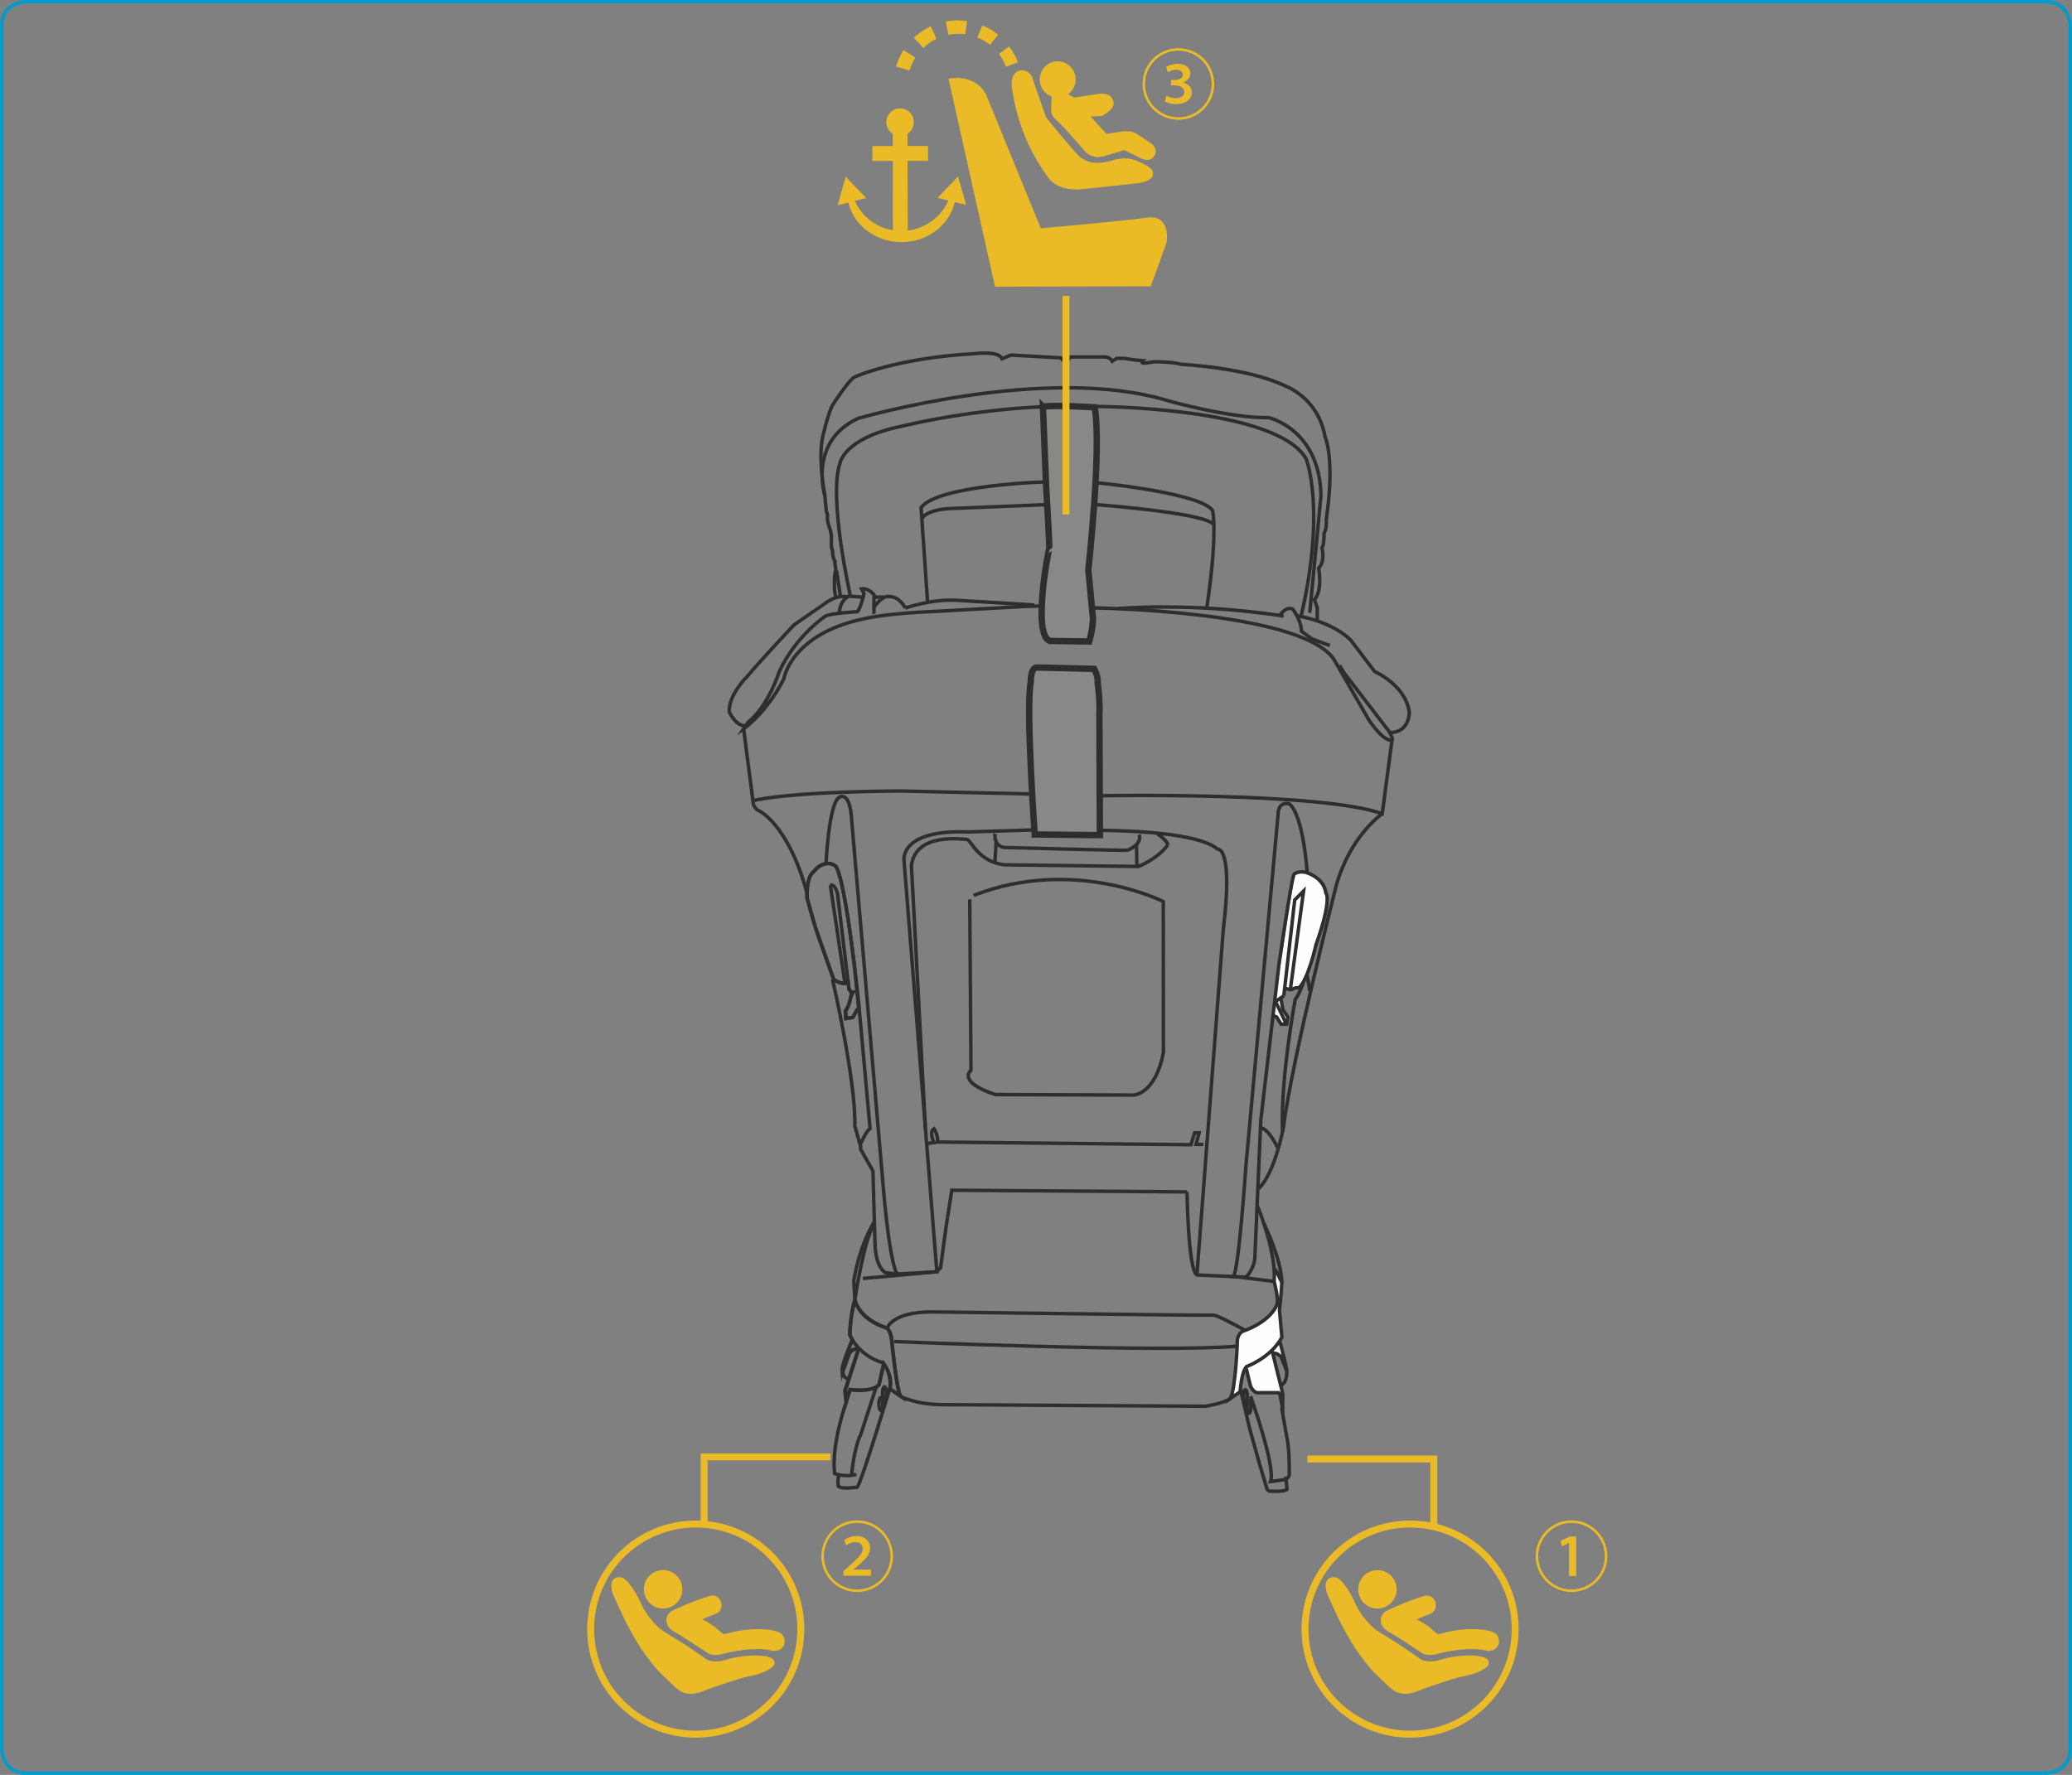 <?xml version="1.0" encoding="UTF-8"?>
<!DOCTYPE svg PUBLIC "-//W3C//DTD SVG 1.1//EN" "http://www.w3.org/Graphics/SVG/1.1/DTD/svg11.dtd">
<!-- Creator: CorelDRAW 2017 -->
<svg xmlns="http://www.w3.org/2000/svg" xml:space="preserve" width="105mm" height="89.958mm" version="1.1" style="shape-rendering:geometricPrecision; text-rendering:geometricPrecision; image-rendering:optimizeQuality; fill-rule:evenodd; clip-rule:evenodd"
viewBox="0 0 10471.96 8971.82"
 xmlns:xlink="http://www.w3.org/1999/xlink">
 <rect x="0" y="0" width="10471.96" height="8971.82" fill="#808080" stroke="none"/>
 <defs>
  <style type="text/css">
   <![CDATA[
    .str2 {stroke:#2E2E2D;stroke-width:32.26;stroke-miterlimit:22.926}
    .str3 {stroke:#EBBB27;stroke-width:35.19;stroke-miterlimit:4}
    .str1 {stroke:#2E2E2D;stroke-width:17.59;stroke-miterlimit:22.926}
    .str0 {stroke:#009BCD;stroke-width:17.59;stroke-miterlimit:4}
    .str4 {stroke:#EBBB27;stroke-width:35.19;stroke-linejoin:round;stroke-miterlimit:10}
    .fil0 {fill:none;fill-rule:nonzero}
    .fil1 {fill:#FEFEFE;fill-rule:nonzero}
    .fil2 {fill:#888887;fill-rule:nonzero}
    .fil3 {fill:#EBBB27;fill-rule:nonzero}
   ]]>
  </style>
 </defs>
 <g id="图层_x0020_1">
  <path class="fil0 str0" d="M133.45 8.8c0,0 -124.66,0 -124.66,124.66l0 8704.91c0,0 0,124.66 124.66,124.66l10205.05 0c0,0 124.66,0 124.66,-124.66l0 -8704.91c0,0 0,-124.66 -124.66,-124.66l-10205.05 0z"/>
  <path class="fil1" d="M6439.57 6418.4l0 59.17c0,0 17.52,89.79 15.94,110.55 -1.66,20.75 -49.96,98.27 -169.87,139.78 0,0 -31.28,11.4 -32.15,55.73 0,0 -12.85,230.95 -35.6,285.87l54.42 -34.17c0,0 -3.09,-84.36 22.87,-121.07l25.37 93.24c0,0 9.77,31.14 39.86,32.57l101.71 0 12.57 69.28c0,0 10.59,-62.95 9.42,-63.09 -1.2,-0.28 -47.42,-196.53 -48.23,-200.72l-2.14 -3.94c0,0 28.53,-2.6 50.17,14.11l9.33 8.73 -23.82 -84.93c0,0 12.7,-21.32 10.83,-21.18 -1.73,0.21 -13.79,-135.25 -13.79,-135.25 0,0 12.99,-120.93 12.07,-139.68l-30.64 -62.27 -8.94 -10.03 0.63 7.29zm53.34 -1425.16c3.91,1.17 32.47,9.16 32.47,9.16l26.36 -9.23c0,0 19.98,1.93 18.4,0.07 -1.52,-1.72 25.96,-29.41 49.82,-98.34 0,0 24.11,-62.59 32.08,-110.54 0,0 37.05,-116.42 42.05,-137.11 0,0 29.84,-91.79 10.17,-133.59 0,0 6.54,-62.66 -95.84,-103.82 0,0 -48.66,-11.05 -65.68,9.88l-91.06 587.82 -8.45 53.83 -6.47 73.57 16.95 8.62 21.11 33.6 29.76 1.09 3.77 -37.47c0,0 -24.52,-35.11 -25.01,-37.85 -0.5,-2.61 -10.03,-58.83 -10.03,-58.83l15.38 -13.51 4.22 -37.33z"/>
  <polyline class="fil0 str1" points="4789.24,6152.12 4810.42,6016.52 5999.17,6024.86 "/>
  <path class="fil0 str1" d="M6312.31 7079.12c-5.5,0 -9.81,14.56 -9.81,32.43 0,17.95 4.32,32.51 9.81,32.51 5.42,0 9.88,-14.56 9.88,-32.51 0,-17.87 -4.47,-32.43 -9.88,-32.43z"/>
  <path class="fil0 str1" d="M6293.89 7024.56c-5.49,0 -9.95,14.63 -9.95,32.58 0,17.87 4.47,32.43 9.95,32.43 5.49,0 9.88,-14.56 9.88,-32.43 -0.07,-17.95 -4.4,-32.58 -9.88,-32.58z"/>
  <path class="fil0 str1" d="M4451.91 7064.48c5.42,0 9.74,14.63 9.81,32.51 0,17.94 -4.4,32.5 -9.81,32.5 -5.5,0 -9.96,-14.56 -9.96,-32.5 0,-17.88 4.47,-32.51 9.96,-32.51z"/>
  <path class="fil0 str1" d="M4470.25 7009.99c5.5,0 9.82,14.5 9.89,32.51 0,17.94 -4.4,32.5 -9.89,32.5 -5.49,0 -9.81,-14.56 -9.81,-32.5 0,-17.87 4.33,-32.51 9.81,-32.51z"/>
  <path class="fil0 str1" d="M6320.54 7058.09c0,0 128.18,356.73 100.95,431.01l72.89 -10.24"/>
  <path class="fil0 str1" d="M6268.87 7020.43l46.79 200.3 50.7 181.69c0,0 39.33,134.82 41.51,134.5 2.15,-0.28 82.62,7.07 96.55,-8.66l-4.72 -55.2c0,0 11.86,0.71 16.08,-16.08 0,0 2.53,-91.06 -6.82,-161.63l-31.6 -180.32"/>
  <path class="fil0 str1" d="M6428.72 6825.48l54.49 219.76 -0.63 74.97 -14.43 -74.27 -6.04 -6.05 -100.24 0c0,0 -22.76,6.86 -41.38,-32.36 0,0 -25.5,-97.85 -20.82,-93.2"/>
  <path class="fil0 str1" d="M6502.86 6927.11c0,0 7.29,61.71 -30.43,75.26"/>
  <path class="fil0 str1" d="M6469.4 6784.18c71.1,274.33 9.15,67.97 0.14,68.29 -4.47,0.14 -15.06,-16.15 -37.19,-10.41"/>
  <path class="fil0 str1" d="M5999.22 6024.85c0,0 5.49,397.12 50.03,419.96l195.98 8.59c0,0 178.59,22.73 194.36,24.1"/>
  <path class="fil0 str1" d="M4789.24 6152.12c-2.89,8.52 -35.54,256.03 -35.54,256.03l-20.48 20.48 -372.31 33.88"/>
  <path class="fil0 str1" d="M4518.22 6781.3c0,0 1374.09,57.31 1734.37,23.29"/>
  <path class="fil0 str1" d="M4483.72 6713.4c0,0 24,-81.77 224.08,-81.84 0,0 1407.41,19.11 1424.52,16.3 17.2,-2.89 160.96,77.15 160.96,77.15"/>
  <path class="fil0 str1" d="M4304.36 7457.62c-0.28,-14.35 13.68,-142.74 45.92,-206.43l78.32 -240.87"/>
  <path class="fil0 str1" d="M4278.53 7082.15c0,0 -78.29,216.06 -60.27,366.54 0,0 54.84,21.21 109.74,3.52"/>
  <path class="fil0 str1" d="M4498.63 7013.84c0,0 -143.13,474.98 -165.97,503.62 0,0 -80.95,12.17 -95.9,-5 0,0 -6.48,-39.79 5.97,-59.39"/>
  <path class="fil0 str1" d="M4260.11 6937.22c0,0 -2.07,24.51 30.29,35.53"/>
  <path class="fil0 str1" d="M4305.53 6777.65c0,0 -50.83,115.23 -49.4,150.17l38 -91.68c0,0 21.43,-24.95 44.93,-16.44l-65.47 206.11 5 56.33 17.8 -57.78c0,0 108.37,15.59 146.12,-25.01l23.5 -97.67"/>
  <path class="fil0 str1" d="M4320.65 6570.13c0,0 -30.22,117.79 -25.22,178.31 0,0 37.19,100.55 168.35,141.08 0,0 45.04,55.31 36.17,118.25l-2.5 12.18 48.8 33.95"/>
  <path class="fil0 str1" d="M4320.72 6570.2c0,0 15.38,99.07 163,143.2 0,0 21.36,19.25 22.13,55.66 0,0 23.72,248.22 43.77,288.29 0,0 78.32,45.29 229.51,43.06l1313.41 7.99c0,0 88.09,-13.19 125.42,-38.91"/>
  <path class="fil0 str1" d="M6386.52 6181.74c0,0 89.4,178.94 91.93,301.66"/>
  <path class="fil0 str1" d="M6356.42 6098.79c0,0 95.88,232.96 83.07,378.72 0,0 24.42,91.45 14.39,117.17 0,0 -27.02,84.29 -175.67,135.77 0,0 -19.92,11.55 -24.18,40.08 0,0 -7.63,246.28 -36.16,299.06l49.96 -34.31c0,0 4.9,-99.07 32.72,-127.68 0,0 121.14,-42.86 178.2,-147.6l-12.31 -136.9c0,0 9.22,-78.46 12.03,-139.75 0,0 -30.86,-68.05 -34.97,-67.77"/>
  <path class="fil0 str1" d="M6586.83 4968.79c0,0 -21.42,59.92 -40.67,82.86 0,0 -75.61,404.08 -64.14,669.26"/>
  <path class="fil0 str1" d="M6618.1 5013.8c5.14,1.16 -12.1,-82.86 -12.1,-82.86"/>
  <line class="fil0 str1" x1="6448.43" y1="5066.58" x2="6499.9" y2= "5173.5" />
  <polyline class="fil0 str1" points="6473.31,5044.1 6483.34,5102.93 6508.42,5140.72 6503.4,5177.13 6474.96,5177.13 6452.02,5140.72 6436.89,5134.95 "/>
  <line class="fil0 str1" x1="6488.36" y1="5033.8" x2="6445.12" y2= "5063.35" />
  <polyline class="fil0 str1" points="6488.36,5033.8 6543.6,4549.01 6588.21,4504.32 6521.89,4998.82 "/>
  <path class="fil0 str1" d="M6606.55 4411.08c-42.54,-11.4 -65.75,6.93 -65.75,6.93 -14.28,21.46 -76.91,457.25 -76.91,457.25l-91.79 787.58 -30.12 695.58c-2.88,48.59 -37.15,92.82 -44.22,95.63 -7.21,2.95 -64.32,-1.38 -64.32,-1.38 27.13,-27.13 63.97,-564.91 63.97,-564.91l163.53 -1787.79c9.99,-51.4 54.99,-36.48 54.99,-36.48 72.09,55.59 90.77,348.6 90.77,348.6 0,0 84.65,25.09 94.37,102.36 0,0 33.92,23.82 -50.73,264.12 0,0 -39.79,178.27 -86.87,215.35l-14.28 -0.67 -26.99 10.03 -32.79 -9.3"/>
  <path class="fil0 str1" d="M6460.05 5807.29c0,0 -46.72,-104.11 -89.62,-105.62"/>
  <path class="fil0 str1" d="M6986.01 4113.08c0,0 -162.02,111 -233.31,365.38 0,0 -225.31,888.8 -266.41,1221.75 0,0 -41.38,225.81 -124.16,307.26"/>
  <line class="fil0 str1" x1="5743.66" y1="4268.49" x2="5746.12" y2= "4379.74" />
  <line class="fil0 str1" x1="5034.63" y1="4254.74" x2="5028.15" y2= "4360.89" />
  <path class="fil0 str1" d="M5030.85 4209.45c-0.28,-8.3 -17.09,58.55 40.15,74.35 0,0 615.78,16.71 627.18,13.89 11.4,-2.85 77.15,-35.81 58.47,-78.71"/>
  <path class="fil0 str1" d="M5847.56 4214.95c5.04,0.75 54.02,35.92 54.5,56.09"/>
  <path class="fil0 str1" d="M4677.02 5703.12l-70.65 -1328.26c21.85,-168.99 260.11,-131.8 280.17,-131.8 20.05,0 57.38,117.16 194.6,128.56l672.21 8.27c0,0 97.29,-37.33 148.69,-108.93"/>
  <path class="fil0 str1" d="M4901.11 4546.24l6.26 863.87c0,0 -74.42,57.24 123,122.86l700.85 2.53c0,0 108.97,-6.19 148.61,-214.81l-0.52 -763.66c0,0 -452.04,-228.52 -958.16,-30.86"/>
  <path class="fil0 str1" d="M4683.28 5780.7c9.49,-0.74 37.33,-4.97 37.33,-4.97 0,0 -27.84,-54.88 0,-70.22 0,0 22.73,35.19 17.69,67.34l1280.79 13.47 18.54 -60.13 22.84 0 -15.63 58.61 37.05 0"/>
  <path class="fil0 str1" d="M5558.74 4196.64c9.35,2.18 481.31,-2.39 595.45,95.84 0,0 79.76,-16.65 28.57,403.56l-133.59 1748.8"/>
  <path class="fil0 str1" d="M4533.2 6440.05l201.81 -11.54 -165.93 -2076.54c0,0 -28.32,-159.8 324.6,-146.71l332.95 -10.13"/>
  <path class="fil0 str1" d="M4419.19 6175.82c0,0 -71.53,105.76 -104.18,297.19 0,0 5.69,104.32 5.69,97.25 0,-7.14 49.48,-321.86 98.84,-383.04"/>
  <path class="fil0 str1" d="M4174.62 4365.66c0,0 14.57,-309.16 67.49,-335.72 0,0 47.07,-32.97 59.92,88.48l158.33 1838.66c0,0 29.9,402.92 72.89,482.97l-57.56 -6.86c0,0 -51.33,-21.32 -53.63,-152.48l-10.16 -361.55 -62.1 -109.03 0 -20.42"/>
  <line class="fil0 str1" x1="4196.48" y1="4474.06" x2="4270.5" y2= "4970.5" />
  <path class="fil0 str1" d="M4285.81 4960.28l4.82 39.02c0,0 10.38,16.85 12.21,16.85l8.87 0 -10.02 15.37c0,0 -6.37,47.22 -27.34,78.85l1.73 37.58 33.92 -5.04 21.45 -38c0,0 6.51,0.28 9.02,0"/>
  <path class="fil0 str1" d="M4078.08 4536.07c0,0 26.53,104.85 56.47,193.23l78.64 221.06c0,0 56.33,38.42 72.69,9.92l-53.06 -441.95c0,0 -10.62,-50.76 -36.34,-44.25"/>
  <path class="fil0 str1" d="M4207.47 4950.37c0,0 119.77,518.26 112.69,741.12l27.24 95.8c0,0 27.13,-65.76 49.93,-83l-56.05 -618.53c0,0 -60.9,-607.83 -115.4,-705.04 0,0 -49.33,-50.28 -116.46,28.14 0,0 -32.58,19.71 -30.05,128.6"/>
  <path class="fil0 str1" d="M5213.23 3445.31c0,-3.51 -19.92,25.65 -16.29,246.01 0,0 25.29,500.55 32.5,526.87l329.36 3.34c0,0 -1.02,-523.96 -2.39,-527.61 -1.52,-3.49 -2.95,-83.43 -2.95,-83.43 0,0 3.51,-135.99 -9.01,-162.89"/>
  <path class="fil0 str1" d="M5213.23 3441.77c0,0 -8.52,-57.84 22.8,-67.73l293.78 6.93c0,0 21.78,37.44 14.64,66.61"/>
  <path class="fil0 str1" d="M5564.38 4022.38c0,0 1104.17,-20.61 1421.63,90.74l49.15 -371.47"/>
  <path class="fil0 str1" d="M6554.74 3112.72c0,0 169.87,24.38 271.23,121.98l121.28 159.69c0,0 158.33,69.07 175.53,206.71 0,0 1.7,102.25 -99.25,102.11"/>
  <path class="fil0 str1" d="M6468.23 3111.27c0,0 28.17,-47.46 64.52,-33.17 0,0 43.56,54.88 45.08,112.62l53.41 39.16 89.86 33.43"/>
  <path class="fil0 str1" d="M5647.19 3076.75c0,0 364.53,-35.26 840.36,37.36"/>
  <path class="fil0 str1" d="M5523.91 3072.76c0,0 1041.01,13.72 1215.63,256.77l177.81 308c0,0 71.5,111.25 117.79,104.04 0,0 10.73,-3.63 -17.94,-48.52l-225.46 -293.57 -22.06 -36.34"/>
  <path class="fil0 str1" d="M4575.8 3073.85c0,0 126.8,-46.09 257.15,-39.68l395.04 24.07"/>
  <path class="fil0 str1" d="M5532.76 2550.32c0,0 578.53,42.65 602.24,103.97"/>
  <path class="fil0 str1" d="M5536.4 2440.52c7.08,-2.07 540.46,52.42 592.56,141.54 0,0 26.92,112.2 -30.11,492.25"/>
  <path class="fil0 str1" d="M4659.09 2621.86c0,0 16.5,-43.91 140.73,-51.19l490.99 -19.91"/>
  <path class="fil0 str1" d="M5286.13 2435.84c0,0 -545.41,15.17 -630.98,129.94l33.14 482.01"/>
  <path class="fil0 str1" d="M5309.02 2781.43c-10.03,-0.88 65.16,379.04 -1.8,449.19"/>
  <path class="fil0 str1" d="M5271.02 2064.7c-0.36,-8.87 28.85,707.58 28.85,707.58l-29.59 315.84c0,0 -16.44,124.76 37.01,151.85l197.55 2.74c0,0 14.25,-21.43 19.11,-115.58l-24.38 -238.01 33.18 -338.78c0,0 16.85,-430.9 -0.18,-491.21"/>
  <path class="fil0 str1" d="M4168.3 2501.95c0,0 -83.78,-269.26 167.82,-386.67 0,0 949.54,-278.07 1567.44,-89.58 0,0 309.05,88.48 509.21,85.53 0,0 257.83,58.79 263.39,394.47l-56.54 591.87"/>
  <path class="fil0 str1" d="M3805.27 4047.42c0,0 153.79,-44.43 743.96,-49.12l668.66 15.28"/>
  <path class="fil0 str1" d="M3758.33 3683.93l49.75 385.3c0,0 15.94,25.08 20.97,25.75 5,0.71 152.94,66.46 248.95,416.55"/>
  <path class="fil0 str1" d="M4283.27 3017.54c0,0 -40.67,-13.68 -99.07,22.73l-171.13 118.42c0,0 -163.01,172.83 -237.22,261.35 0,0 -95.66,92.95 -89.96,178.66 0,0 32.65,74.34 84.33,70.01"/>
  <path class="fil0 str1" d="M4361.95 3018.99c0,0 -75.78,-7.64 -76.56,-3.52 -0.67,4.15 -36.13,13.02 -44.79,84.5"/>
  <path class="fil0 str1" d="M4417.61 3103.57c-1.73,-5.03 -0.07,-97 -0.07,-97 0,0 -28.03,-36.37 -63.75,-29.83l12.92 22.8c0,0 -17.8,81.23 -34.24,92.63 0,0 -138.27,7.29 -161.78,23.02 0,0 -150.55,100.48 -233.27,281.96 0,0 -52.77,170.07 -155.65,252.9l-23.36 33.88c0,0 114.8,-78.21 203.26,-252.51 0,0 34.45,-225.7 403.03,-303.11 0,0 83.91,-21.56 271.08,-33.03 0,0 514.35,-27.52 528.67,-28.99 14.29,-1.38 105.73,-2.85 105.73,-2.85"/>
  <path class="fil0 str1" d="M4575.8 3073.85c0,0 -29.2,-60.8 -84.26,-58.26 0,0 -26.78,-10.2 -73.92,52.22"/>
  <line class="fil0 str1" x1="4467.16" y1="3018.16" x2="4411.42" y2= "3018.16" />
  <path class="fil0 str1" d="M4247.33 3013.62c0,0 -18.47,-128.94 -20.55,-130.32 -2.07,-1.48 -9.22,-33.74 -6.4,-45.14 0,0 -12.84,-15.02 -12.49,-53.34l-6.19 -22.23 0 -56.19 -4.89 -26.21c0,0 -20.65,-48.56 -13.93,-74.88l-6.79 -23.5 -7.78 -79.8c0,0 -38.77,-202.34 -5.9,-312.36 0,0 27.12,-114.34 47.07,-144.32 0,0 74.2,-115.79 107.06,-138.62 0,0 211.45,-97.39 609.94,-119.03 0,0 122.93,-15.69 137.29,25.69l45.7 -18.62 251.5 14.15 22.76 22.83 27.27 -27.16 178.52 -0.11c0,0 22.91,4.22 31.43,21.43l22.8 -14.36 38.63 0c0,0 42.89,7.18 57.18,8.52 14.35,1.38 35.74,2.88 35.74,2.88 0,0 -14.35,14.21 12.07,12.07 26.46,-2.03 43.59,-6.36 43.59,-6.36 0,0 87.19,-1.52 138.59,12.81 0,0 335.82,16.95 523,108.26 0,0 168.64,57 204.52,258.39 0,0 51.4,110.02 5.91,417.24 0,0 4.33,44.22 -11.4,71.49 0,0 1.52,55.73 -9.92,72.84 0,0 17.2,67.16 -17.09,102.94 0,0 21.56,109.95 -21.29,158.58l14.21 41.37 0.15 62.91"/>
  <path class="fil0 str1" d="M4223.69 3021.53c-0.35,-3.66 -5.69,-38.96 -5.69,-38.96 0,0 -4.05,-86.8 7.07,-101.15"/>
  <path class="fil0 str1" d="M4298.53 3015.41c0,0 -113.19,-497.1 -53.2,-674.36 0,0 19.95,-127.09 309.93,-185.91 0,0 472.97,-120.4 982.18,-100.66 0,0 915.37,2.25 1064.16,265.35 0,0 100.27,251.75 -25.22,792.37"/>
  <path class="fil0 str1" d="M4225.95 4380.7c0,0 -29.69,-36.34 -90.49,0.64l-32.29 33.74c0,0 -28.92,29.06 -24.59,123.21l43.27 152.06 87.15 248.16 4.65 13.22c0,0 45.56,32.86 69.48,12.32l3.03 -1.93 4.32 35.67 10.73 18.37 9.33 0 -8.8 15.37c0,0 -9.95,56.9 -29.62,78.82l2.49 38.98 35.47 -6.4 21.43 -38 9.01 0 -22.48 -225.25c0,0 -25.47,-203.15 -39.1,-279.07 0,0 -27.34,-175.64 -52.99,-219.9z"/>
  <path class="fil0 str1" d="M4320.58 6570.41c0,0 16.96,94.57 163.08,142.99 0,0 17.94,16.04 23.29,66.38 0,0 26.46,249.03 44.12,277.5l-53.69 -37.33c0,0 14.03,-64.53 -31.39,-127.68l-23.44 107.06c0,0 -22.13,39.26 -146.15,25.08l-20.97 54.5 -5.83 -49.12 69.45 -210.01c0,0 -23.76,-8.2 -46.1,19.52l-27.9 79.63c0,0 2.95,-33.81 4.33,-33.53 1.37,0.28 24.37,-89.54 39.43,-111.11l-13.33 -25.82c0,0 3.38,-117.13 25.08,-178.06z"/>
  <path class="fil2" d="M5271.02 2055.84l15.52 389.98c0,0 19.59,329.77 16.29,329.42 -3.24,-0.35 -87.75,438.29 4.4,464.64l197.59 2.85c0,0 18.4,-61.23 19.14,-115.58l-23.54 -246.88c0,0 68.36,-612.87 32.15,-821.12 0,0 -208.85,-13.33 -261.55,-3.3z"/>
  <path class="fil0 str2" d="M5271.02 2055.84l15.52 389.98c0,0 19.59,329.77 16.29,329.42 -3.24,-0.35 -87.75,438.29 4.4,464.64l197.59 2.85c0,0 18.4,-61.23 19.14,-115.58l-23.54 -246.88c0,0 68.36,-612.87 32.15,-821.12 0,0 -208.85,-13.33 -261.55,-3.3z"/>
  <path class="fil2" d="M5229.44 4218.18c0,0 -46.06,-642.31 -19.74,-772.87 0,0 -2.53,-66.11 28.25,-71.25l291.85 6.93c0,0 22.62,40.49 17.8,69.76 0,0 12.63,90.29 8.87,162.79l2.24 583.14 0.15 24.8 -329.43 -3.31z"/>
  <path class="fil0 str2" d="M5229.44 4218.18c0,0 -46.06,-642.31 -19.74,-772.87 0,0 -2.53,-66.11 28.25,-71.25l291.85 6.93c0,0 22.62,40.49 17.8,69.76 0,0 12.63,90.29 8.87,162.79l2.24 583.14 0.15 24.8 -329.43 -3.31z"/>
  <path class="fil3" d="M4793.98 397.88l234.81 1051.29 786.88 -1.96c0,0 74.84,-204.31 76.57,-210.62 11.96,-36.02 15.58,-154.42 -97.53,-136.06 -76.66,12.07 -534.41,53.87 -534.41,53.87l-275.48 -673.38c0,0 -42.33,-107.83 -190.84,-83.14z"/>
  <polygon class="fil3" points="4591.95,664.57 4524.04,664.57 4523.65,565 4591.6,564.55 "/>
  <path class="fil3" d="M5221.06 404.92c-4.4,-31.38 -33.39,-53.51 -64.46,-48.9 -31.21,4.61 -47.28,40.77 -43.09,72.52 0,0 15.48,242.55 180.95,463.36 0,0 31.36,69.35 158.61,65.93 0,0 153.65,-15.3 281.48,-29.87 0,0 87.75,-5.49 92.49,-44.4 3.91,-28.07 -20.3,-43.76 -72.73,-66.63 -16.68,-7.99 -60.73,-29.7 -138.87,-4.16 -30.22,9.36 -61.43,12.07 -91.34,9.36 0,0 -35.05,-3.13 -66.49,-29.52 -31.43,-26.53 -170.78,-199.57 -170.78,-199.57l-65.76 -188.13z"/>
  <path class="fil3" d="M5797.74 711.98c0,0 -26.25,-18.61 -52.71,-35.36 -33.6,-21.53 -75.71,-11.33 -75.71,-11.33l-77.47 11.33 -79.77 -87.3 56.82 -3.09c0,0 67.84,-31.71 58.48,-72.1 -10.1,-44.08 -52.78,-43.34 -86.59,-38.03 -33.32,5.17 -112.34,17.31 -112.34,17.31l-30.51 -16.85c18.68,-13.76 32.44,-34.13 37.01,-58.51 8.73,-49.93 -23.96,-97.53 -73.18,-106.78 -49.18,-8.87 -96.68,24.42 -105.27,73.82 -8.23,44.68 17.59,87.68 58.4,102.49l-2.1 56.08c0,0 -6.62,37.79 22.27,59.57 28.99,22.02 148.01,161.21 148.01,161.21 0,0 35.12,45.11 101.61,23.68 29.77,-9.42 97.11,-29.41 97.11,-29.41l74.91 36.77c0,0 52.07,32.25 75.79,-5.15 30.25,-47.21 -26.53,-72.27 -34.77,-78.35z"/>
  <path class="fil3" d="M4843.53 170.83c11.4,0 22.8,1.09 34.45,2l9.88 -66.11c-15.7,-2.07 -32.23,-3.73 -48.38,-4.04 -20.55,0.31 -40.67,2.81 -59.25,6.08l12.67 67.02c16.4,-3.02 33.18,-4.96 50.63,-4.96z"/>
  <path class="fil3" d="M5003.78 226.69l40.32 -50.1 0.7 -0.53c-24.38,-19.81 -50.76,-36.24 -80.04,-47.71l-25.09 60.87c23.23,9.64 44.51,21.85 64.11,37.47z"/>
  <path class="fil3" d="M5084.72 337.34l58.05 -21.95 1.13 -0.85 0.53 0.21c-10.84,-28.92 -25.97,-55.84 -44.33,-80.35l-51.26 38.56c14.85,18.93 26.88,40.71 35.88,64.39z"/>
  <path class="fil3" d="M4626.17 291.36l-58.61 -37.75 -0.5 -0.6c-16.95,25.68 -29.87,53.52 -38.53,83.35l68.16 20.34c6.75,-23.43 16.78,-45.42 29.48,-65.34z"/>
  <path class="fil3" d="M4732.75 196.16l-28.64 -62.84 -0.28 -0.28c-31.42,14.64 -60.48,34.1 -85.36,58.12l47.82 51.15c19.53,-18.71 41.94,-34.34 66.46,-46.16z"/>
  <path class="fil3" d="M4841.74 891.89l-103.23 108.26 54.5 13.5c-35.26,81.49 -112.98,140.24 -205.26,151.92l-0.96 -352.29 103.26 0 0 -75.4 -103.68 0.21 0 -61.78c19.46,-12.63 31.8,-34.48 31.77,-59.28 0,-38.5 -30.86,-69.35 -69.42,-69.35 -37.79,0 -68.93,31.64 -68.93,69.81 -0.21,24.76 13.06,46.44 32.23,59.17l0 61.78 -102.94 0 0 75.05 103.15 0 0.46 350.5c-86.17,-14.53 -158.12,-71.5 -192.52,-148.69l57.56 -14.35 -103.61 -107.87 -40.67 144.35 54.21 -13.54c27.06,114.84 137.36,200.08 269.02,199.91 132.5,-0.28 242.16,-87.09 268.76,-202.24l57.46 14.21 -41.16 -143.89z"/>
  <path class="fil3" d="M6136.76 424.47c0,-99.84 -81.3,-181.15 -181.15,-181.15 -99.84,0 -181.15,81.3 -181.15,181.15 0,99.95 81.3,181.14 181.15,181.14 99.07,0 181.15,-80.41 181.15,-181.14zm-181.15 -168.31c92.93,0 168.31,75.49 168.31,168.31 0,92.92 -75.38,168.41 -168.31,168.41 -92.93,0 -168.42,-75.49 -168.42,-168.41 0,-92.05 74.72,-168.31 168.42,-168.31zm-68.58 256.18c10.53,6.58 31.39,13.94 56.95,13.94 52.66,0 79.77,-28.64 79.77,-60.02 0,-24.68 -18.99,-43.66 -44.88,-49.16l0 -0.33c24.35,-8.56 37.09,-25.12 37.09,-45.64 0,-24.46 -19.32,-48.38 -63.86,-48.38 -23.59,0 -46.42,7.68 -58.04,15.47l8.12 27.1c8.89,-6.25 25.9,-12.84 42.25,-12.84 24.68,0 34.01,12.84 34.01,24.79 0,19.75 -22.82,27.1 -42.57,27.1l-17.44 0 0 27.11 17.44 0c23.26,0 49.59,8.56 49.59,34.45 0,11.63 -10.09,30.61 -43.44,30.61 -18.87,0 -38.3,-7.35 -46.74,-12.84l-8.23 28.63z"/>
  <line class="fil0 str3" x1="5387.42" y1="1495.99" x2="5387.42" y2= "2600.68" />
  <path class="fil0 str4" d="M6595.56 8234.96c0,-293.3 237.77,-531.14 531.13,-531.14 293.36,0 531.1,237.84 531.1,531.14 0,293.35 -237.73,531.13 -531.1,531.13 -293.35,0 -531.13,-237.77 -531.13,-531.13z"/>
  <path class="fil3" d="M7365.13 8480.76c-14.7,3.98 -30.5,9.01 -78,24.31 -47.46,15.27 -88.16,29.9 -101.15,35.01 -12.99,5.07 -70.58,32.22 -112.41,18.05 0,0 -23.72,0.63 -73.46,-50.84 0,0 -61.58,-58.12 -75.65,-75.65 0,0 -42.4,-50.87 -76.35,-101.15 0,0 -55.95,-90.46 -80.3,-142.39 -24.24,-52.04 -49.68,-106.26 -55.9,-121.48 0,0 -28.75,-59.96 2.24,-86.49 0,0 26.6,-19.14 53.66,2.22 0,0 22.63,15.87 53.2,66.7 0,0 17.52,29.34 35.6,70.12 0,0 19.78,40.6 44.65,66.64 0,0 23.65,33.32 60.41,58.19 0,0 44.05,28.81 103.97,64.95 0,0 74.09,49.15 101.15,68.93 0,0 34.45,38.42 121.49,9.71 0,0 58.75,-18.72 134.5,-19.25 0,0 93.73,-2.81 101.16,29.87 0,0 4.54,18.08 -9.08,27.76 -13.55,9.57 -34.52,24.8 -76.29,37.26 0,0 -29.41,7.92 -46.34,11.26 -16.95,3.45 -12.42,2.28 -27.13,6.26z"/>
  <path class="fil3" d="M7499.62 8341.2c0,0 -78.53,-19.78 -228.28,16.95 0,0 -57.03,20.9 -91.55,-6.78 0,0 -107.34,-72.38 -160.44,-102.25 0,0 -41.23,-20.34 -40.7,-57.67 0,0 -3.98,-33.32 33.35,-51.4 0,0 93.24,-45.28 188.7,-73.46 0,0 37.57,-11.83 54.56,31.9 0,0 12.71,43.84 -28.25,59.64 -44.04,16.95 -67.27,26.81 -67.27,26.81 0,0 41.52,21.21 73.82,47.81 0,0 20.93,18.62 26.38,23.44 0,0 2.39,3.16 10.35,3.24 5.31,0.07 12.81,-1.73 24.07,-4.83 27.69,-7.63 83.21,-19.67 145.34,-19.67 0,0 75.72,0 109.03,16.44 0,0 33.96,14.1 26,56.5 0,0 -10.09,50.84 -75.11,33.32z"/>
  <path class="fil3" d="M6864.52 8033.82c0,-53.66 43.49,-97.18 97.18,-97.18 53.66,0 97.14,43.52 97.14,97.18 0,53.66 -43.48,97.18 -97.14,97.18 -53.69,0 -97.18,-43.52 -97.18,-97.18z"/>
  <path class="fil3" d="M8123.79 7866.33c0,-99.83 -81.29,-181.13 -181.13,-181.13 -99.83,0 -181.13,81.29 -181.13,181.13 0,99.94 81.29,181.13 181.13,181.13 99.06,0 181.13,-80.41 181.13,-181.13zm-181.13 -168.29c92.92,0 168.29,75.48 168.29,168.29 0,92.92 -75.37,168.4 -168.29,168.4 -92.92,0 -168.4,-75.48 -168.4,-168.4 0,-92.04 74.71,-168.29 168.4,-168.29zm-12.84 268.23l36.42 0 0 -199.78 -32.47 0 -46.08 22.49 6.14 28.19 35.65 -17.77 0.33 0 0 166.86z"/>
  <path class="fil0 str4" d="M2985.18 8234.96c0,-293.3 237.84,-531.14 531.14,-531.14 293.35,0 531.09,237.84 531.09,531.14 0,293.35 -237.73,531.13 -531.09,531.13 -293.3,0 -531.14,-237.77 -531.14,-531.13z"/>
  <path class="fil3" d="M3754.76 8480.76c-14.71,3.98 -30.51,9.01 -78,24.31 -47.39,15.27 -88.1,29.9 -101.09,35.01 -12.98,5.07 -70.64,32.22 -112.41,18.05 0,0 -23.79,0.63 -73.46,-50.84 0,0 -61.65,-58.12 -75.72,-75.65 0,0 -42.4,-50.87 -76.28,-101.15 0,0 -55.94,-90.46 -80.29,-142.39 -24.25,-52.04 -49.69,-106.26 -55.91,-121.48 0,0 -28.81,-59.96 2.25,-86.49 0,0 26.6,-19.14 53.66,2.22 0,0 22.62,15.87 53.13,66.7 0,0 17.51,29.34 35.67,70.12 0,0 19.7,40.6 44.57,66.64 0,0 23.72,33.32 60.49,58.19 0,0 44.05,28.81 103.96,64.95 0,0 74.03,49.15 101.09,68.93 0,0 34.51,38.42 121.48,9.71 0,0 58.75,-18.72 134.58,-19.25 0,0 93.73,-2.81 101.08,29.87 0,0 4.54,18.08 -9.01,27.76 -13.61,9.57 -34.52,24.8 -76.28,37.26 0,0 -29.41,7.92 -46.41,11.26 -16.89,3.45 -12.43,2.28 -27.13,6.26z"/>
  <path class="fil3" d="M3889.24 8341.2c0,0 -78.46,-19.78 -228.28,16.95 0,0 -57.03,20.9 -91.48,-6.78 0,0 -107.41,-72.38 -160.51,-102.25 0,0 -41.23,-20.34 -40.7,-57.67 0,0 -3.91,-33.32 33.35,-51.4 0,0 93.24,-45.28 188.7,-73.46 0,0 37.64,-11.83 54.56,31.9 0,0 12.71,43.84 -28.25,59.64 -44.04,16.95 -67.27,26.81 -67.27,26.81 0,0 41.56,21.21 73.82,47.81 0,0 20.93,18.62 26.38,23.44 0,0 2.39,3.16 10.42,3.24 5.31,0.07 12.74,-1.73 24,-4.83 27.76,-7.63 83.21,-19.67 145.34,-19.67 0,0 75.72,0 109.1,16.44 0,0 33.89,14.1 26,56.5 0,0 -10.16,50.84 -75.18,33.32z"/>
  <path class="fil3" d="M3254.14 8033.82c0,-53.66 43.49,-97.18 97.25,-97.18 53.66,0 97.14,43.52 97.14,97.18 0,53.66 -43.48,97.18 -97.14,97.18 -53.76,0 -97.25,-43.52 -97.25,-97.18z"/>
  <path class="fil3" d="M4513.45 7866.33c0,-99.83 -81.29,-181.13 -181.13,-181.13 -99.83,0 -181.13,81.29 -181.13,181.13 0,99.94 81.29,181.13 181.13,181.13 99.06,0 181.13,-80.41 181.13,-181.13zm-181.13 -168.29c92.92,0 168.29,75.48 168.29,168.29 0,92.92 -75.37,168.4 -168.29,168.4 -92.92,0 -168.4,-75.48 -168.4,-168.4 0,-92.04 74.71,-168.29 168.4,-168.29zm69.66 267.03l0 -30.94 -89.85 0 0 -0.77 16.68 -12.84c43.33,-36.31 68.57,-59.57 68.57,-95.99 0,-28.63 -19.75,-59.9 -68.13,-59.9 -24.46,0 -46.84,8.45 -62.31,20.84l9.98 26.77c10.86,-9 27.1,-17.44 44.98,-17.44 28.63,0 38.29,17.44 38.29,34.45 0,23.59 -18.98,42.9 -73.5,91.71l-24.03 20.84 0 23.26 139.33 0z"/>
  <polyline class="fil0 str3" points="6607.86,7375.02 7246.2,7375.02 7246.2,7709.41 "/>
  <polyline class="fil0 str3" points="4196.96,7364.64 3558.62,7364.64 3558.62,7699.03 "/>
 </g>
</svg>
